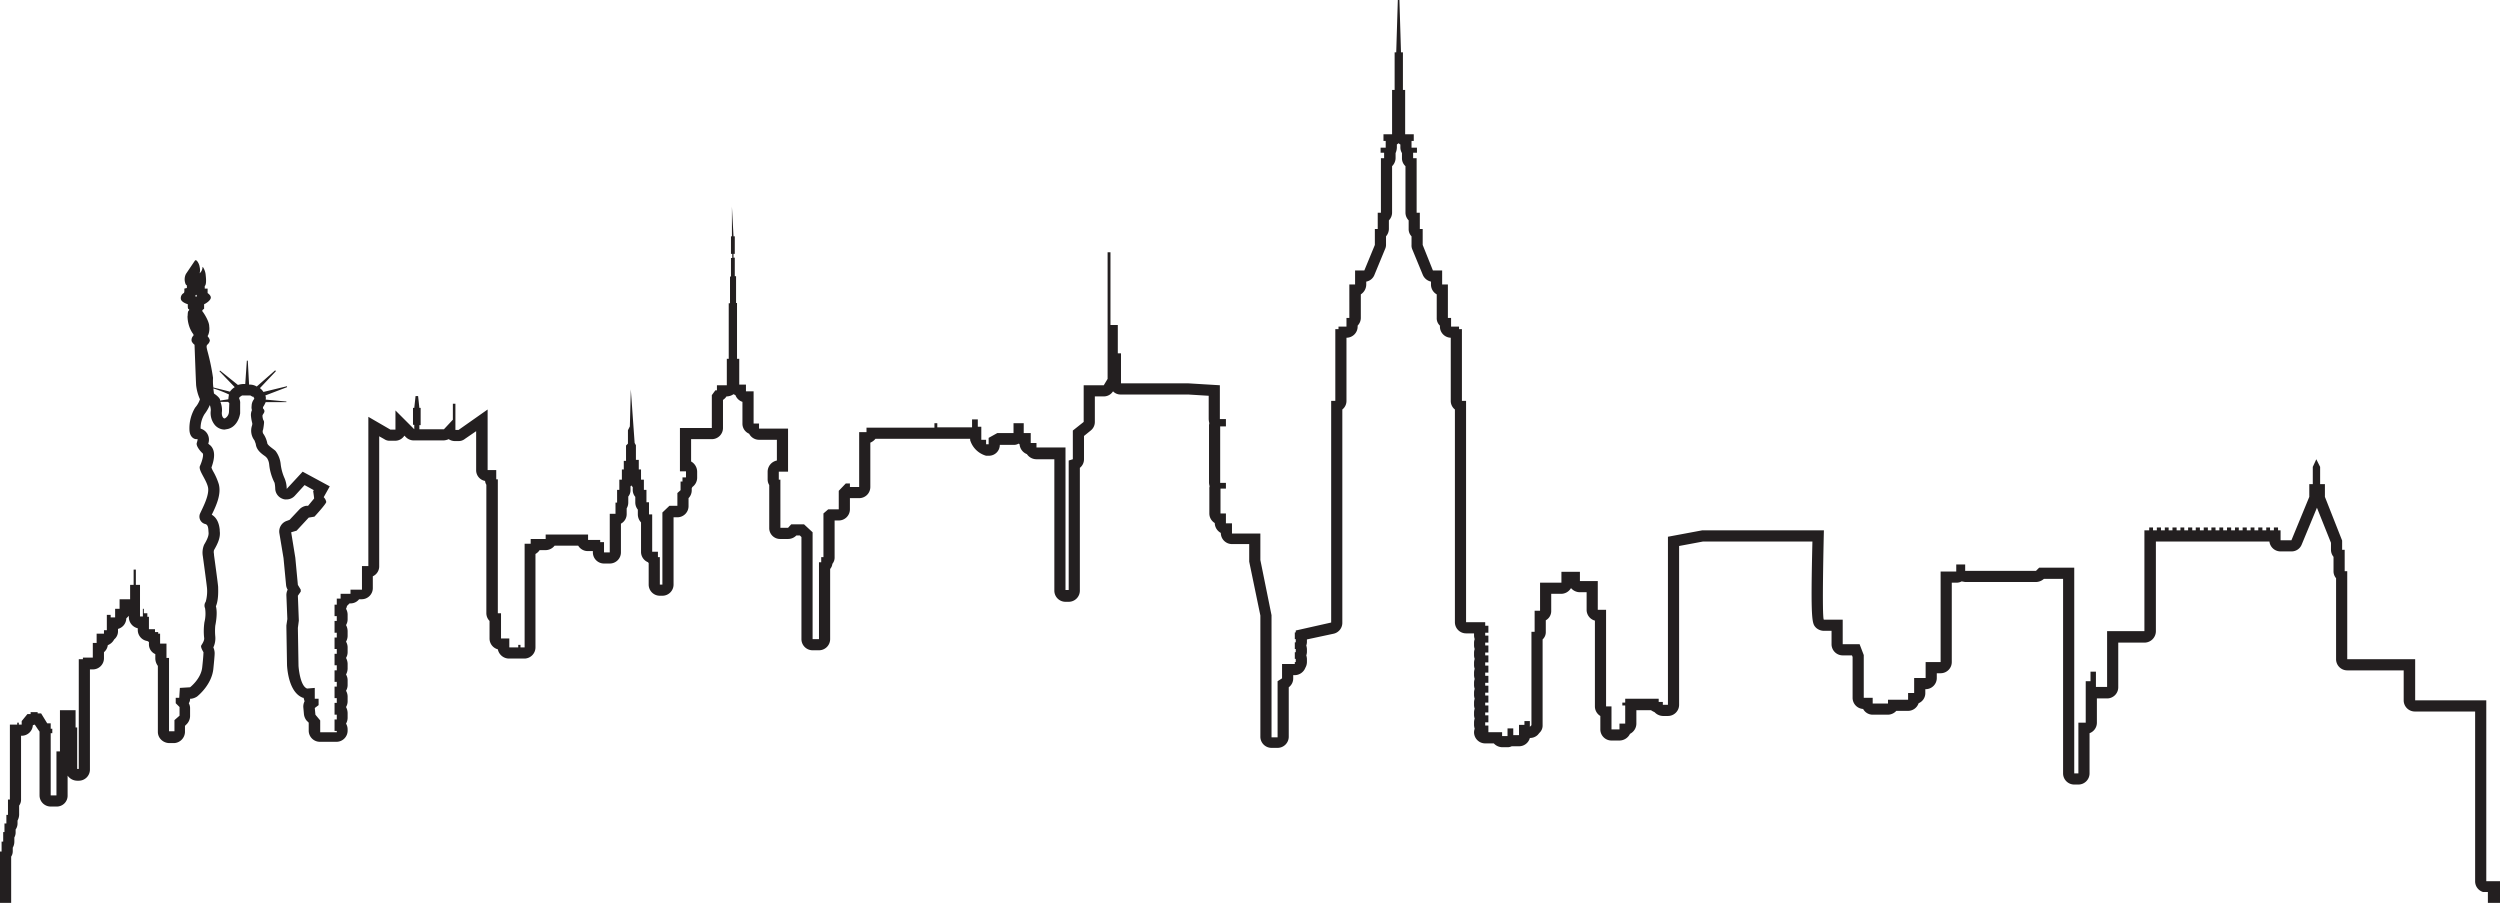 <svg id="Livello_1" data-name="Livello 1" xmlns="http://www.w3.org/2000/svg" width="783.9" height="283.1" viewBox="0 0 783.9 283.1"><defs><style>.cls-1{fill:#231f20;}</style></defs><path class="cls-1" d="M788.7,285.6V228.9H766.4V216H745.1V188.4h-.8v-6.7h-.8v-2.9l-5.4-13.7v-4h-1.5v-5.4l-1.2-2.4-1.1,2.4v5.4h-1.1v4l-5.6,13.6h-3.4v-3.1h-.8v-.9h-1.3v.9h-1.2v-.9h-1.2v.9h-1.2v-.9h-1.3v.9H716v-.9h-1.2v.9h-1.2v-.9h-1.3v.9h-1.2v-.9h-1.2v.9h-1.2v-.9h-1.3v.9h-1.2v-.9H705v.9h-1.2v-.9h-1.3v.9h-1.1v-.9h-1.3v.9h-1.2v-.9h-1.3v.9h-1.1v-.9h-1.3v.9H694v-.9h-1.2v.9h-1.2v-.9h-1.3v.9h-1.2v-.9h-1.2v.9h-1.2v-.9h-1.3v.9h-1.2v-.9H683v.9h-1.5v31.6H669.8v17.5h-3.5v-4.8h-1.7v3h-1.5v13h-2.3v15.9h-1.3V187.3h-11l-1,1H625.3v-2h-2.8v2.2h-4.9v28.4h-4.7v5h-3.6v4.7h-1.9v2.1h-6.3v1.2h-4.8v-1.8h-2.8V214.7l-1.3-3.4h-5.3v-7.7H581c-.7,0,0-28,0-28H542.8l-10.7,2v52.7h-1.6v-.9h-1.3v-1H518.7v1.2h-.9v.9h.9v5.7h-1.8V238h-2.5v-7.2h-1.7V200.5h-2.6v-9h-5.6v-2.9h-5.8V192H492v8.8h-1.7v6.6h-1v29.3l-.5.5v-1.8h-1.7v1.2h-1.7v3.2h-1.8v-2.1h-1.8v2.4h-1.7v-1.2h-4.3v-2.1h-1v-1h1v-2.2h-1v-.9h1v-2.2h-1v-.9h1v-2.2h-1v-.9h1v-2.2h-1v-.9h1v-2.2h-1v-1h1v-2.2h-1V217h1v-2.2h-1v-.9h1v-2.2h-1v-.9h1v-2.2h-1v-.9h1v-2.2h-1v-1.1h-6V135h-1.3V112.5h-.9v-.8h-2.5V109h-1V98.5h-1.8V94.1h-2.9l-3.2-8v-5h-.9V76h-1V58.9h-1.1V57.2h1.2V55.6h-1.7V53.5h.7V51.4h-2.7V37.5H449V25.7h-.6l-.5-16.4h-.5l-.5,16.4h-.5V37.5h-.8V51.4h-2.7v2.1h.7v2.1H442v1.6h1.1v1.7h-1V76h-1v5.1h-.9v5l-3.3,8H434v4.4h-1.8V109h-.9v2.7h-2.5v.8h-1V135h-1.3v69.5L415.4,207v.6h-.3v2.1h.3v1h-.3v2.1h.3v1h-.3v2.1h.3v1h-.3v.6h-4V222l-1.4.9v17.6h-1.9V202.2l-3.5-17.3v-8.3h-8.9v-3.2h-1.9v-3.1h-1.7v-7.8h1.7v-1.8h-1.8V143h1.8v-2.3h-1.9V130.1l-9.9-.6H360.6v-9.4h-1v-8.9h-2.3V88.4h-.9v39.7l-1.2,2h-6.3v11.5l-3.4,2.7v9l-1.3.4v40.6h-1V149.6h-9.1v-1.4h-1.8v-3.1h-2.2V142h-3.2v3.1h-5.1l-2.7,1.5v2h-.8v-1.4h-1.5v-4.1h-1.1v-2.3h-1.8v2.5H303V142h-.9v1.4H280.8v1.4h-2.3V162h-2.9v-1.1h-1.3l-2.2,2.3V169h-3.3l-1.5,1.3V184h-.7v1.6h-.7v24.1h-2V176.2l-2.7-2.5h-4l-1,1.1h-2.4V159.7h-.5v-2.5h2.9V143.7h-9.1v-1.6h-1.7V132H243v-2.1h-2.1v-8.1h-.7V104.3h-.3V95.9h-.4V90.1h-.4V88.9h.4V83.4h-.4l-.5-9.3v9.3h-.3v5.5h.4v1.3h-.4V96H238v8.4h-.4v17.4H237v8.3h-3.1v1.6h-.5l-1.1,1.5v10.3h-10v13.6h1.9V159h-1.1v1.3h-.6V163l-1,.9v4H219l-2.2,2.1v22.6H216V184h-.6v-1.7h-1.8V170.6h-1v-3.8h-.8v-3.9H211v-3.2h-.9v-3.2h-.7v-3h-.9v-4.6l-.4-.7-1.2-16.8-.3,11.6-.6,1.2v4.2l-.6.6v4.8h-.7v2.7h-.6v3.2h-.8v3.2h-.7v4h-.5v3.5h-1.8v12.1h-1.8v-3.2h-1.2v-.7h-3.8v-1.7H180.2v1.4h-4.7v1.5h-1.9v32.5h-1.3v-.8h-.7v.8h-2.8v-2.8h-2.6v-7.9h-1v-42h-.5v-2.9H162v-19l-9.1,6.4h-1v-8.2h-.8v5l-2.8,3h-7.7v-1.3h.4v-5.4h-.4l-.4-3.7h-.8l-.4,3.7h-.4v5.3h.4v1.4l-5.9-5.9v6h-1.6l-6.9-4v46.8h-2v7.4H119v1.3h-3.1V197h-1.2v1.9H114v3.6h.7V204H114v3.7h.7v1.5H114v3.6h.7v1.5H114v3.6h.7v1.6H114v3.6h.7v1.5H114v3.6h.7v1.5H114v3.7h.7v1.5H114v3.6h.7v.4h-5.2v-3.7l-1.5-1.8-.2-2.1,1.2-.9v-2h-1.2V225l-2.4.2c-2.3-.8-2.7-7.1-2.7-7.1l-.2-11.9.3-2.3-.3-7.8.9-1.3v-.6l-.9-1.5-.8-8.5-1.3-8,1.7-.5,3.8-4.1,1.8-.3s3.6-3.9,3.7-4.6a2.8,2.8,0,0,0-.8-1.5l1.9-3.4-8.5-4.6L99,162.6a8.6,8.6,0,0,0-.7-3.4,14.9,14.9,0,0,1-1.2-4.5,8.3,8.3,0,0,0-1.6-4c-.6-.6-2.6-1.8-2.6-2.5a8.1,8.1,0,0,0-1.1-2.7,1.4,1.4,0,0,1-.2-1.5,19.2,19.2,0,0,0,.3-2.2c0-.4-.1-.7-.2-.7a4.2,4.2,0,0,1-.3-1.4c0-.4.5-.8.6-1.3s-.3-.9-.4-1,0-.5,0-.5a7.6,7.6,0,0,0,.8-1.5h6.5v-.2l-6.5-.6a2.1,2.1,0,0,0-.1-1.3l6.8-2.6v-.3l-7.4,1.8a4.4,4.4,0,0,0-1.1-1.2l5-5.3-.2-.3-5.8,5.1a4.1,4.1,0,0,0-2.3-.6h-.1l-.4-7.5h-.3l-.5,7.3h-.3a7,7,0,0,0-2,.3l-5.6-4.5-.2.2,4.8,5a5.1,5.1,0,0,0-1.5,1.4L76,130.8a16,16,0,0,1-.1-3,68.5,68.5,0,0,0-1.8-8.6c-.2-.9-.4-1.5.1-1.9a2.2,2.2,0,0,0,.7-1.2,2.2,2.2,0,0,0-.5-1.1c-.3-.2-.1-.6,0-.7a5.4,5.4,0,0,0,.3-2.7c0-1.6-1.8-4.3-2-4.5a.5.5,0,0,1-.1-.6l.5-.4v-1.4c.7-.3,2-1.2,2.1-2s-1-1.5-1-1.5V99.8h-.9v-.8c.6-.5.4-2.5.3-3.4A5.3,5.3,0,0,0,72.7,93c-.1,0-.1.1-.1.2a2.7,2.7,0,0,1-.9,1.8h0a4.1,4.1,0,0,0,0-2c-.1-.9-.8-2.1-1.2-2.1h-.2l-2.9,4.3a3.8,3.8,0,0,0-.2,2.9,1,1,0,0,0,.5.7v.8l-.8.2s.1,1.3-.2,1.4a1.8,1.8,0,0,0-.9,1.8c.1,1.1,2.2,1.7,2.2,1.7s-.1,1.4.2,1.5.3.3,0,.6-.2,1.4-.3,1.7a10.3,10.3,0,0,0,.4,2.7,9.1,9.1,0,0,0,1.2,2.6c.3.3.4.7.1.9a1.9,1.9,0,0,0-.4,1.6,2.8,2.8,0,0,0,.9,1.1s.4,11.1.5,12.7a14.5,14.5,0,0,0,1.2,4.4,7.6,7.6,0,0,1-1.5,2.6,12.6,12.6,0,0,0-1.8,7c.1,2.4,1.6,2.9,2.1,2.9H71c.1,0,.1.2-.2,1.2s1.3,2.8,1.8,3.2-.2,2.7-.8,4,1.9,4.1,2.5,6.6-1.8,6.8-2.5,8.4a2.4,2.4,0,0,0,1.6,3.2c1.1.2,1,1.7,1.1,2.7s-.5,2.3-1.4,3.8a6.4,6.4,0,0,0-.4,3.6s1.1,8,1.3,9.9a12.1,12.1,0,0,1-.4,4.4,2,2,0,0,0-.2,2,11.1,11.1,0,0,1-.2,4.4,19.5,19.5,0,0,0-.1,4.8c.2.9-.6,2-.9,2.5s.7,2.1.7,2.1,0,1.2-.4,4.8-3.8,6.2-3.8,6.2l-3.2.2-.2,3.1H64.2v1.7l1.2,1.2v2.7l-1.6,1.4v3.5H62.1v-23h-.8v-4.5h-2v-3.1h-.6v-.5h-1v-.9H55.8v-3.9h-.5v-1.1H54.2v-1.4h-.3v2.4H53v-9.9H51.7v-4.8H51v4.8H49.9v4.5H46.6v3H45.2v2.7H43.8v-.8H42.6v4.8h-.9v1.1H39.4v2.9H38.2v4.6H35.1v.5H33.8v34.4h-.5V237.4h-.5V232H27.9v12.9H26.8v13.8H25V239.2h.5v-1.4H25v-1.7H23.9L22,233H20.9v-.4H18.7v.6h-1l-1.8,2.2v1.1H15v-.6h-.5v.6H12.2V260h-.6v4.8h-.5v2.7h-.6v2.7h-.4v3H9.6v3.1H9.1v16.2h3.5V277.9a3,3,0,0,0,.5-1.6v-1.2a3.8,3.8,0,0,0,.5-1.9v-1.3a3.3,3.3,0,0,0,.4-1.7v-.8a3.3,3.3,0,0,0,.6-1.9v-.9a4.1,4.1,0,0,0,.5-1.8v-2.9a3.1,3.1,0,0,0,.6-1.9V240h.2a3.5,3.5,0,0,0,3.5-3.3h0l.6-.2,1,1.5.5.7v20a3.5,3.5,0,0,0,3.5,3.5h1.8a3.4,3.4,0,0,0,3.5-3.5v-6.2a3.7,3.7,0,0,0,3,1.6h.5a3.5,3.5,0,0,0,3.5-3.5V219.2h.9a3.5,3.5,0,0,0,3.5-3.5v-1.9a3.4,3.4,0,0,0,1.2-2.2,3.9,3.9,0,0,0,2-1.8,3.3,3.3,0,0,0,1.2-2.7v-.6a3.5,3.5,0,0,0,2.6-3.3l.8-.8v.4a3.6,3.6,0,0,0,2.8,3.5v.5a3.5,3.5,0,0,0,3,3.5l.5.3v.7a3.3,3.3,0,0,0,2,3.1v1.4a4,4,0,0,0,.8,2.3v20.7a3.4,3.4,0,0,0,1.1,2.5,3.7,3.7,0,0,0,2.4,1h1.7a3.6,3.6,0,0,0,3.3-3.4v-2l.4-.4a3.7,3.7,0,0,0,1.2-2.6v-2.7a3.3,3.3,0,0,0-.4-1.4,2.3,2.3,0,0,0,.4-1.4H69a4.4,4.4,0,0,0,1.9-.7c.5-.4,4.6-3.8,5.1-8.7s.4-4.9.4-5.1a4.7,4.7,0,0,0-.4-1.6,6.7,6.7,0,0,0,.6-3.5,18.2,18.2,0,0,1,0-3.3c.1-.5.8-3.9.2-6.1.9-2.1.7-5.3.7-6s-1.2-9.3-1.3-10.1V183a2.4,2.4,0,0,1,0-1.2c1.1-1.9,2.1-3.9,1.8-6v-.4c-.1-.9-.4-3.5-2.5-4.7,1.6-3.2,3-6.6,2.2-9.6a19.9,19.9,0,0,0-1.7-3.9,7.5,7.5,0,0,1-.6-1.3c1.2-3.3,1.1-5.5-.3-6.9l-.5-.4-.2-.2a3.6,3.6,0,0,0-2.4-4.7,8.3,8.3,0,0,1,1.2-4.5,13.9,13.9,0,0,0,1.7-2.9,5.5,5.5,0,0,1,.3,1.7,5.9,5.9,0,0,0,1.3,4.6,4.1,4.1,0,0,0,3,1.4l1.1-.2c2.3-.6,3.5-2.9,3.8-4.9v-3a2.9,2.9,0,0,0-.3-1.6V134l.3-.3.6-.4h2.6l.7.4h.3a.5.5,0,0,0,.2.4v.3h0a3.5,3.5,0,0,0-.8,2.2,2.8,2.8,0,0,0,.1,1.3,3.6,3.6,0,0,0-.3,1.9,14.3,14.3,0,0,0,.4,2.2,1.9,1.9,0,0,1-.1.8,5,5,0,0,0,.8,4.6l.4,1.1c.2,1.9,1.7,3,3,3.9l.5.5a4.4,4.4,0,0,1,.7,2,16.2,16.2,0,0,0,1.7,5.8,11.1,11.1,0,0,1,.2,1.7,3.5,3.5,0,0,0,2.3,3.3,2.5,2.5,0,0,0,1.2.2,3.5,3.5,0,0,0,2.6-1.1l3.1-3.4,2.9,1.6-.2.3c0,.1.2,1.2.3,2.3l-1.9,2.3h-.6a3.8,3.8,0,0,0-2,1l-3.2,3.4-.8.3a3.5,3.5,0,0,0-2.4,3.9l1.3,7.8.8,8.4a3.3,3.3,0,0,0,.5,1.5,3.7,3.7,0,0,0-.4,1.8l.3,7.4-.3,2v.6l.2,11.9h0c.2,3.2,1.2,8.8,5,10.2h.2l.3,1.1a3.7,3.7,0,0,0-.4,1.8l.2,2.2a3.9,3.9,0,0,0,.8,2l.7.7v2.5a3.5,3.5,0,0,0,3.5,3.5h5.2a3.5,3.5,0,0,0,3.5-3.5v-.4a3.5,3.5,0,0,0-.5-1.8,3.7,3.7,0,0,0,.5-1.8v-1.5a4.1,4.1,0,0,0-.5-1.9,3.5,3.5,0,0,0,.5-1.8v-1.5a3.7,3.7,0,0,0-.5-1.8,3.5,3.5,0,0,0,.5-1.8v-1.5a3.5,3.5,0,0,0-.5-1.8,4.1,4.1,0,0,0,.5-1.8v-1.6a4.1,4.1,0,0,0-.5-1.8,3.5,3.5,0,0,0,.5-1.8v-1.5a3.5,3.5,0,0,0-.5-1.8,3.7,3.7,0,0,0,.5-1.8v-1.5a4.1,4.1,0,0,0-.5-1.9,3.5,3.5,0,0,0,.5-1.8v-1.5a3.7,3.7,0,0,0-.5-1.8,3.2,3.2,0,0,0,.3-.9l.8-.8h.2a3.4,3.4,0,0,0,2.8-1.3h.8a3.5,3.5,0,0,0,3.5-3.5V190a3.4,3.4,0,0,0,2-3.2V146.1l1.6.9a2.9,2.9,0,0,0,1.8.5h1.6a3.4,3.4,0,0,0,2.9-1.6l.5.5a3.5,3.5,0,0,0,2.5,1h9.3a4.7,4.7,0,0,0,1.6-.4,3.4,3.4,0,0,0,2,.6h1a3.1,3.1,0,0,0,2.1-.7l3.5-2.4v12.2a3.4,3.4,0,0,0,2.8,3.4,2.8,2.8,0,0,0,.4,1.2v40.3a3.5,3.5,0,0,0,1,2.4v5.5a3.5,3.5,0,0,0,2.6,3.4,3.6,3.6,0,0,0,3.5,2.9h4.8a3.5,3.5,0,0,0,3.5-3.5V183a3.7,3.7,0,0,0,1.3-1.2h1.8a3.6,3.6,0,0,0,2.9-1.4h7.4a3.5,3.5,0,0,0,3,1.7H195v.4a3.5,3.5,0,0,0,3.5,3.5h1.8a3.5,3.5,0,0,0,3.5-3.5v-9a3.4,3.4,0,0,0,1.8-3.1v-1.7a3.5,3.5,0,0,0,.5-1.8V165a3.1,3.1,0,0,0,.7-2.1v-1.1l.3-.3a1,1,0,0,0,.4.5v.9a3.3,3.3,0,0,0,.8,2.2v1.7a3.6,3.6,0,0,0,.8,2.3v1.5a3.7,3.7,0,0,0,1,2.5v9.2a3.5,3.5,0,0,0,2.2,3.3l.2.3v6.7a3.5,3.5,0,0,0,3.5,3.5h.8a3.5,3.5,0,0,0,3.5-3.5V171.5h1.2a3.5,3.5,0,0,0,3.5-3.5v-2.5a3.5,3.5,0,0,0,1-2.4v-.7l.2-.4a3.6,3.6,0,0,0,1.5-2.9v-1.9a3.7,3.7,0,0,0-1.9-3.2V147h6.5a3.5,3.5,0,0,0,3.5-3.5v-8.8a3.8,3.8,0,0,0,1.1-1.1h.1a3.8,3.8,0,0,0,2.1-.7l.6.3a3.5,3.5,0,0,0,2.2,2.1v6.8a3.4,3.4,0,0,0,2.1,3.2,3.5,3.5,0,0,0,3.1,1.9h5.6v6.5a3.6,3.6,0,0,0-2.9,3.5v2.5a3.4,3.4,0,0,0,.5,1.7v13.4a3.4,3.4,0,0,0,3.5,3.5h2.4a3.6,3.6,0,0,0,2.6-1.1h1.1l.5.5v32a3.5,3.5,0,0,0,3.5,3.5h2a3.5,3.5,0,0,0,3.5-3.5v-22a2.9,2.9,0,0,0,.7-1.6,3.1,3.1,0,0,0,.7-2.1V172.5h1.3a3.5,3.5,0,0,0,3.5-3.5v-3.5h2.9A3.5,3.5,0,0,0,282,162V148.1a4,4,0,0,0,1.6-1.2h29.7v.4a7.3,7.3,0,0,0,5,4.9h.8a3.4,3.4,0,0,0,3.5-3.4h4.3a2.9,2.9,0,0,0,1.6-.4l.3.2a3.6,3.6,0,0,0,2.3,3.1,3.6,3.6,0,0,0,3,1.6h5.6v41.2a3.5,3.5,0,0,0,3.5,3.5h1a3.5,3.5,0,0,0,3.5-3.5V156a3.4,3.4,0,0,0,1.3-2.7V146l2.1-1.7a3.4,3.4,0,0,0,1.3-2.7v-8h2.8a3.4,3.4,0,0,0,2.9-1.6,3.2,3.2,0,0,0,2.5,1h21l6.5.4v7.3a5.9,5.9,0,0,0,.2,1.3,3.4,3.4,0,0,0-.1,1v17.7a5.2,5.2,0,0,0,.2,1.1,1.5,1.5,0,0,0-.1.7v7.8a3.5,3.5,0,0,0,1.7,3h0a3.6,3.6,0,0,0,1.9,3.1h0a3.5,3.5,0,0,0,3.5,3.5h5.4v5.5l3.5,16.9v38a3.5,3.5,0,0,0,3.5,3.5h1.9a3.5,3.5,0,0,0,3.5-3.5V224.8a3.4,3.4,0,0,0,1.4-2.8v-1h.5a3.6,3.6,0,0,0,3.3-2.3,3.7,3.7,0,0,0,.5-1.8v-1a4.3,4.3,0,0,0-.2-1.1,3.6,3.6,0,0,0,.2-1v-1a5.2,5.2,0,0,0-.2-1.1,3.6,3.6,0,0,0,.2-1v-.9l8.4-1.8a3.5,3.5,0,0,0,2.7-3.5V137.7a3.4,3.4,0,0,0,1.3-2.7V115.2a3.5,3.5,0,0,0,3.5-3.5v-.3a3.5,3.5,0,0,0,1-2.4v-7.4a3.7,3.7,0,0,0,1.7-3.1v-.9a3.4,3.4,0,0,0,2.6-2.2l3.3-8a3.1,3.1,0,0,0,.3-1.3V83.4a3.6,3.6,0,0,0,.9-2.3V78.4a3.5,3.5,0,0,0,1-2.4V61.4a3.6,3.6,0,0,0,1.1-2.5V57.3a4.7,4.7,0,0,0,.4-1.7v-1l.6-.4a1,1,0,0,0,.5.4v1a3.4,3.4,0,0,0,.5,1.7v1.6a3.3,3.3,0,0,0,1.1,2.5V76a3.5,3.5,0,0,0,1,2.4v2.7a3.2,3.2,0,0,0,.9,2.3v2.7a3,3,0,0,0,.2,1.3l3.3,8a3.6,3.6,0,0,0,2.6,2.2v.9a3.5,3.5,0,0,0,1.8,3.1V109a3.1,3.1,0,0,0,1,2.4v.3a3.5,3.5,0,0,0,3.4,3.5V135a3.4,3.4,0,0,0,1.3,2.7v66.7a3.5,3.5,0,0,0,3.5,3.5h2.5v.7a4.3,4.3,0,0,0,.2,1.1,3.6,3.6,0,0,0-.2,1.1v.9a3.6,3.6,0,0,0,.2,1.1,3.6,3.6,0,0,0-.2,1.1v.9a3.6,3.6,0,0,0,.2,1.1,4.3,4.3,0,0,0-.2,1.1v.9a3.6,3.6,0,0,0,.2,1.1,4.3,4.3,0,0,0-.2,1.1v1a5.2,5.2,0,0,0,.2,1.1,3.6,3.6,0,0,0-.2,1.1v.9a4.3,4.3,0,0,0,.2,1.1,3.6,3.6,0,0,0-.2,1.1v.9a4.3,4.3,0,0,0,.2,1.1,3.6,3.6,0,0,0-.2,1.1v.9a3.6,3.6,0,0,0,.2,1.1,4.3,4.3,0,0,0-.2,1.1v.9a3.6,3.6,0,0,0,.2,1.1,4.3,4.3,0,0,0-.2,1.1v1a5.2,5.2,0,0,0,.2,1.1,3.6,3.6,0,0,0-.2,1.1,3.5,3.5,0,0,0,3.5,3.5h2.7a3.7,3.7,0,0,0,2.6,1.2h1.7a2.8,2.8,0,0,0,1.3-.3h2.3a3.5,3.5,0,0,0,3.4-2.6,3.5,3.5,0,0,0,2.5-1l.5-.6a3.1,3.1,0,0,0,1-2.4V209.8a3.1,3.1,0,0,0,1-2.4v-3.6a3.3,3.3,0,0,0,1.7-3v-5.3h3.2a3.6,3.6,0,0,0,3-1.8,3.7,3.7,0,0,0,2.8,1.3h2.1v5.5a3.5,3.5,0,0,0,2.6,3.4v26.9a3.5,3.5,0,0,0,1.7,3V238a3.5,3.5,0,0,0,3.5,3.5h2.5a3.7,3.7,0,0,0,3.3-2.1,3.6,3.6,0,0,0,2-3.2V232h4.6a6,6,0,0,0,1.1.6,3.7,3.7,0,0,0,2.6,1.2h1.6a3.5,3.5,0,0,0,3.5-3.5V180.5l7.5-1.4h34.3c-.6,25.3-.1,25.7,1.1,27a3.7,3.7,0,0,0,2.5,1h2.4v4.2a3.5,3.5,0,0,0,3.5,3.5h2.9l.2.5v12.8a3.5,3.5,0,0,0,3.3,3.5,3.4,3.4,0,0,0,3,1.8h4.8a3.6,3.6,0,0,0,2.6-1.2h3.7a3.5,3.5,0,0,0,3.3-2.4,3.4,3.4,0,0,0,2.1-3.2v-1.2h.1a3.5,3.5,0,0,0,3.5-3.5v-1.5h1.2a3.5,3.5,0,0,0,3.5-3.5V192h1.4a3.3,3.3,0,0,0,1.7-.4l1.1.2h22.2a3.9,3.9,0,0,0,2.5-1h6v61a3.5,3.5,0,0,0,3.5,3.5h1.3a3.5,3.5,0,0,0,3.5-3.5V239.2a3.5,3.5,0,0,0,2.3-3.3v-7.6h3.2a3.5,3.5,0,0,0,3.5-3.6V210.8h8.2a3.6,3.6,0,0,0,3.6-3.6V179.1h35.6a3.5,3.5,0,0,0,3.5,3.1h3.4a3.4,3.4,0,0,0,3.2-2.1l4.8-11.6,4.4,11v2.2a3.5,3.5,0,0,0,.8,2.2v4.5a3.3,3.3,0,0,0,.8,2.2V216a3.5,3.5,0,0,0,3.5,3.5h17.7v9.4a3.5,3.5,0,0,0,3.6,3.5h18.8v53.2a3.5,3.5,0,0,0,2.5,3.4h1.5v3.5H793v-6.9ZM70.6,102.4l-.3-.3.3-.4.2.3h.1Zm7.5,32.2c-.3-.9-1.9-1.9-1.9-1.9s-.1-.7-.2-1.6a36.2,36.2,0,0,1,4.9,1.9,10.4,10.4,0,0,0-.2,1.5l-2.6.4Zm2.8,3.8a2.5,2.5,0,0,1-1.3,2.1h-.1c-.4,0-1-.7-.8-2.2a6.7,6.7,0,0,0-.5-3h2.4l.4.4Z" transform="translate(-9.1 -9.3)"/></svg>